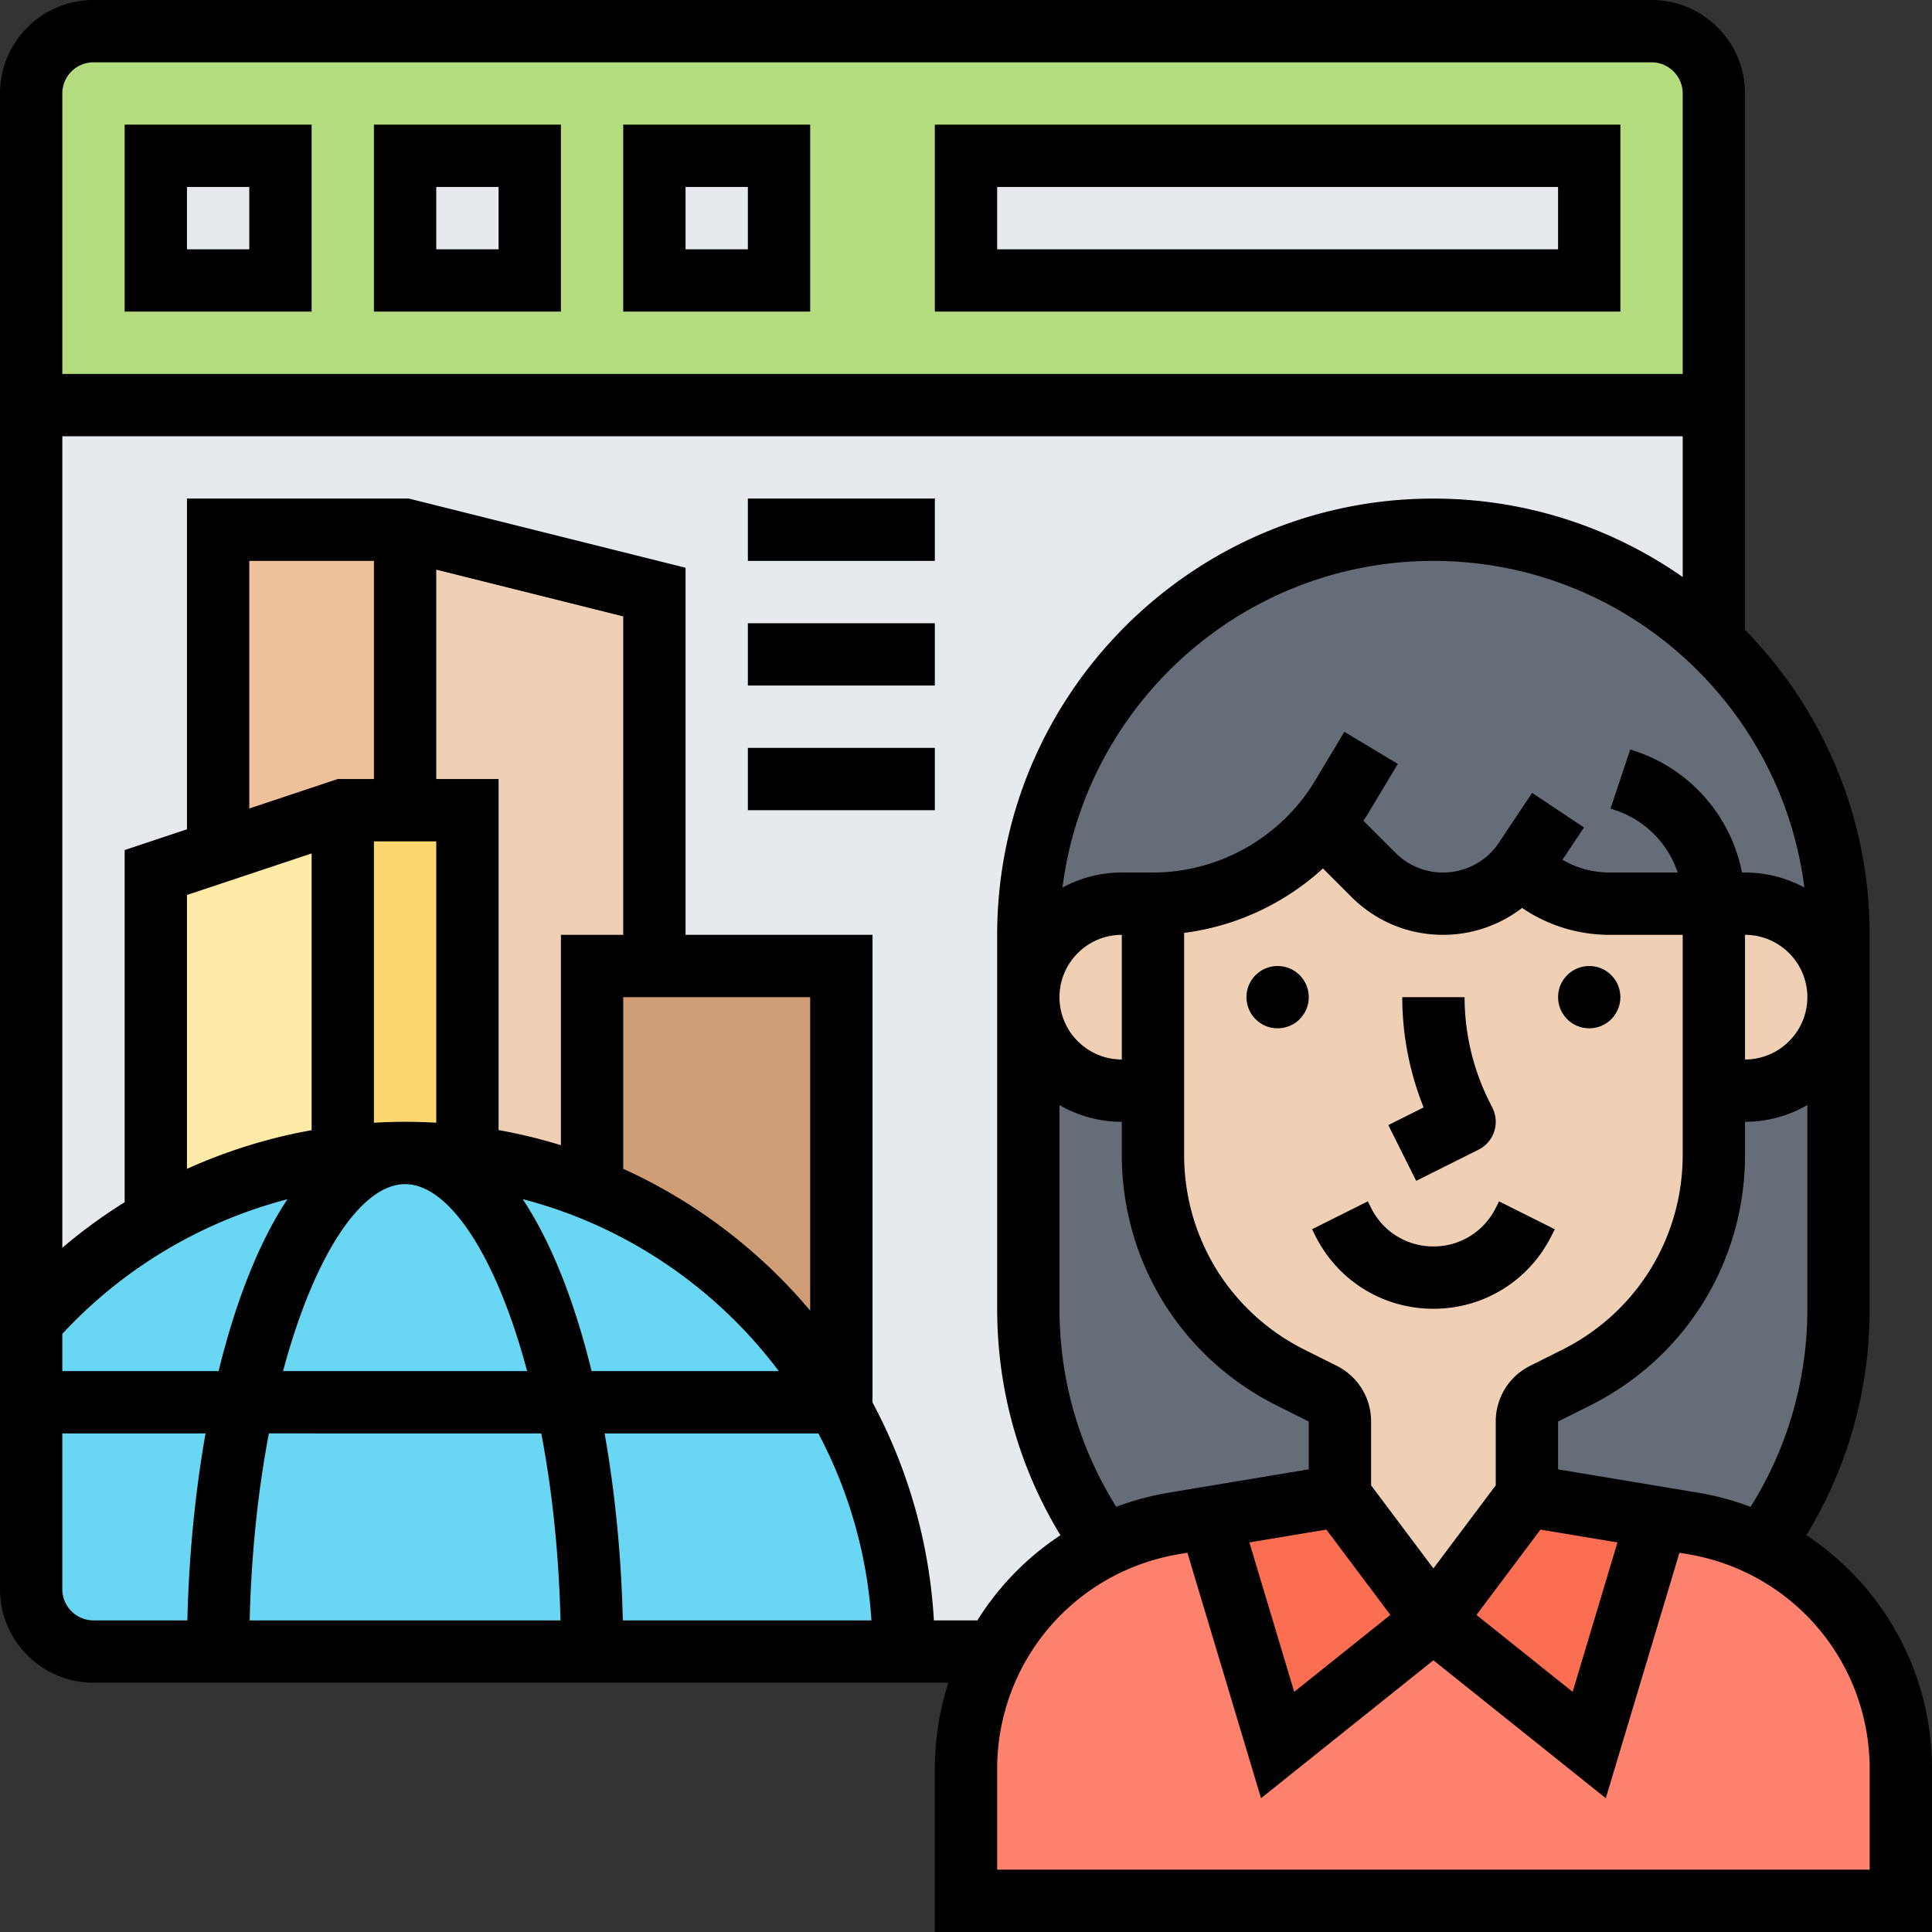 <?xml version="1.0" encoding="UTF-8"?>
<svg xmlns="http://www.w3.org/2000/svg" xmlns:xlink="http://www.w3.org/1999/xlink" version="1.1" width="512" height="512" x="0" y="0" viewBox="0 0 496 496" style="enable-background:new 0 0 512 512" xml:space="preserve" class="">
  <rect x="0" y="0" width="496" height="496" fill="#333333" stroke="none"/>
  <g>
    <path fill="#b4dd7f" d="M440 24v80H8V24c0-8.84 7.16-16 16-16h400c8.84 0 16 7.16 16 16z" opacity="1" data-original="#b4dd7f"></path>
    <path fill="#e6e9ed" d="M248 40h160v32H248zM168 40h32v32h-32zM104 40h32v32h-32zM40 40h32v32H40zM440 104v60.96C421.31 147.02 395.94 136 368 136c-28.72 0-54.72 11.64-73.54 30.46S264 211.28 264 240v96c0 22.71 7.28 43.73 19.64 60.83v.01A64.05 64.05 0 0 0 255.58 424H232c0-22.5-5.81-43.64-16-62.01V248h-48v-96l-64-16H56v82.67L40 224v89.13l.01.01A128.315 128.315 0 0 0 8 339.35V104z" opacity="1" data-original="#e6e9ed"></path>
    <path fill="#656d78" d="M472 256v80c0 22.71-7.28 43.73-19.64 60.83v.01a63.843 63.843 0 0 0-17.84-5.75l-9-1.5L392 384v-19.06c0-3.03 1.71-5.8 4.42-7.15l8.2-4.1A64 64 0 0 0 440 296.45V280h8c6.62 0 12.62-2.69 16.97-7.03 4.34-4.35 7.03-10.35 7.03-16.97zM344 364.94V384l-33.52 5.59-9 1.5a63.843 63.843 0 0 0-17.84 5.75v-.01C271.28 379.73 264 358.71 264 336v-80c0 13.25 10.75 24 24 24h8v16.45a64 64 0 0 0 35.38 57.24l8.2 4.1a7.985 7.985 0 0 1 4.42 7.15zM440 232h-26.75c-8.48 0-16.62-3.37-22.62-9.37l-.29-.29a25.159 25.159 0 0 1-7.94 6.67c-3.62 1.93-7.7 2.99-11.93 2.99-6.7 0-13.13-2.66-17.87-7.4l-13.07-13.07-.01-.01a56.264 56.264 0 0 1-15.68 13.14A56.375 56.375 0 0 1 296 232h-8c-6.62 0-12.62 2.69-16.97 7.03-4.34 4.35-7.03 10.35-7.03 16.97v-16c0-28.72 11.64-54.72 30.46-73.54S339.28 136 368 136c27.94 0 53.31 11.02 72 28.96 19.72 18.92 32 45.54 32 75.04v16c0-13.25-10.75-24-24-24z" opacity="1" data-original="#656d78"></path>
    <path fill="#cf9e76" d="M216 248v113.99c-14.15-25.49-36.74-45.65-64-56.68V248h16z" opacity="1" data-original="#cf9e76"></path>
    <path fill="#f0d0b4" d="M168 152v96h-16v57.31a127.16 127.16 0 0 0-32-8.32V208h-16v-72z" opacity="1" data-original="#f0d0b4"></path>
    <path fill="#ecc19c" d="M104 136v72H88l-32 10.67V136z" opacity="1" data-original="#ecc19c"></path>
    <path fill="#ffeaa7" d="M88 296.99a126.98 126.98 0 0 0-47.99 16.15l-.01-.01V224l16-5.33L88 208z" opacity="1" data-original="#ffeaa7"></path>
    <path fill="#fcd770" d="M120 208v88.99a129.93 129.93 0 0 0-32 0V208h16z" opacity="1" data-original="#fcd770"></path>
    <path fill="#69d6f4" d="M232 424H24c-8.84 0-16-7.16-16-16v-68.65a128.315 128.315 0 0 1 32.01-26.21A126.98 126.98 0 0 1 88 296.99a129.93 129.93 0 0 1 32 0 127.16 127.16 0 0 1 32 8.32c27.26 11.03 49.85 31.19 64 56.68 10.19 18.37 16 39.51 16 62.01z" opacity="1" data-original="#69d6f4"></path>
    <path fill="#ff826e" d="M488 454.22V488H248v-33.78c0-10.86 2.73-21.17 7.58-30.22a64.05 64.05 0 0 1 28.06-27.16c5.51-2.73 11.5-4.69 17.84-5.75l9-1.5L328 448l40-32 40 32 17.52-58.41 9 1.5a63.843 63.843 0 0 1 17.84 5.75c21.36 10.55 35.64 32.52 35.64 57.38z" opacity="1" data-original="#ff826e" class=""></path>
    <path fill="#fc6e51" d="M425.52 389.59 408 448l-40-32 24-32zM344 384l24 32-40 32-17.52-58.41z" opacity="1" data-original="#fc6e51" class=""></path>
    <path fill="#f0d0b4" d="M448 232c13.25 0 24 10.75 24 24 0 6.62-2.69 12.62-7.03 16.97-4.35 4.34-10.35 7.03-16.97 7.03h-8v-48zM296 232v48h-8c-13.25 0-24-10.75-24-24 0-6.62 2.69-12.62 7.03-16.97 4.35-4.34 10.35-7.03 16.97-7.03zM440 280v16.45a64 64 0 0 1-35.38 57.24l-8.2 4.1a7.985 7.985 0 0 0-4.42 7.15V384l-24 32-24-32v-19.06c0-3.03-1.71-5.8-4.42-7.15l-8.2-4.1A64 64 0 0 1 296 296.45V232c9.92 0 19.49-2.6 27.84-7.34 5.94-3.36 11.27-7.8 15.68-13.14l.01.01 13.07 13.07c4.74 4.74 11.17 7.4 17.87 7.4 4.23 0 8.31-1.06 11.93-2.99 3.05-1.63 5.76-3.89 7.94-6.67l.29.29c6 6 14.14 9.37 22.62 9.37H440z" opacity="1" data-original="#f0d0b4"></path>
    <path d="M463.751 394.137C474.407 376.65 480 356.726 480 336v-96c0-30.446-12.217-58.089-32-78.297V24c0-13.234-10.767-24-24-24H24C10.767 0 0 10.766 0 24v384c0 13.233 10.767 24 24 24h219.469A72.426 72.426 0 0 0 240 454.216V496h256v-41.784c0-24.928-12.598-47.119-32.249-60.079zm-14.323-7.289a72.838 72.838 0 0 0-13.592-3.653L400 377.223l-.001-12.278 8.201-4.1c24.55-12.275 39.8-36.952 39.8-64.398V288a31.796 31.796 0 0 0 16-4.305V336c0 18.175-5.029 35.62-14.572 50.848zM368 402.666l-16-21.333v-16.389c0-6.101-3.39-11.584-8.845-14.311l-8.199-4.1C315.861 336.986 304 317.794 304 296.446v-56.952c13.332-1.689 25.817-7.547 35.642-16.539l7.298 7.298c6.286 6.286 14.643 9.747 23.531 9.747 7.463 0 14.56-2.491 20.298-6.914 6.58 4.492 14.346 6.914 22.486 6.914H432v56.446c0 21.348-11.861 40.54-30.955 50.088l-8.199 4.099c-5.456 2.728-8.846 8.211-8.846 14.312v16.389zm-81.428-15.818C277.029 371.62 272 354.175 272 336v-52.305A31.796 31.796 0 0 0 288 288v8.446c0 27.446 15.25 52.123 39.801 64.398l8.199 4.1v12.278l-35.837 5.973a72.828 72.828 0 0 0-13.591 3.653zm176.664-158.982A31.8 31.8 0 0 0 448 224h-.779a41.24 41.24 0 0 0-27.459-31.179l-1.231-.411-5.061 15.179 1.232.411a25.261 25.261 0 0 1 16.006 16h-17.453c-4.33 0-8.483-1.143-12.121-3.279l5.522-8.283-13.313-8.875-8.495 12.743A17.245 17.245 0 0 1 370.47 224a17.165 17.165 0 0 1-12.218-5.061l-8.23-8.23c.44-.673.886-1.34 1.302-2.032l7.536-12.56-13.721-8.232-7.536 12.561C328.887 214.974 312.944 224 296 224h-8a31.8 31.8 0 0 0-15.236 3.866C278.747 180.638 319.175 144 368 144s89.253 36.638 95.236 83.866zM448 240c8.822 0 16 7.178 16 16s-7.178 16-16 16zm-160 32c-8.822 0-16-7.178-16-16s7.178-16 16-16zm52.518 120.691 16.429 21.906-24.69 19.753-11.508-38.364zm54.964 0 19.769 3.295-11.508 38.364-24.69-19.753zM24 16h400c4.411 0 8 3.589 8 8v72H16V24c0-4.411 3.589-8 8-8zm175.939 336h-48.066c-4.271-17.485-10.194-32.857-17.691-44.153 26.618 6.921 49.672 22.773 65.757 44.153zM96 216h16v72.242a137.718 137.718 0 0 0-8-.242c-2.677 0-5.344.087-8 .244zm8 88c11.317 0 23.435 18.44 31.331 48H72.67c7.895-29.56 20.013-48 31.33-48zm34.967 64c2.734 14.345 4.513 30.544 4.933 48H64.1c.421-17.457 2.2-33.656 4.933-48.001zm16.253 0h54.884a119.115 119.115 0 0 1 13.623 48h-63.826c-.39-16.302-1.964-32.67-4.681-48zM208 336.471c-13.016-15.44-29.393-27.958-48-36.4V256h48zM160 240h-16v54.006a134.844 134.844 0 0 0-16-3.885V200h-16v-53.754l48 12zm-64-40h-9.298L64 207.567V144h32zm-16 19.099v71.05a136.086 136.086 0 0 0-32 9.932v-70.315zm-6.206 88.783c-7.485 11.293-13.4 26.652-17.667 44.118H16v-9.568a120.153 120.153 0 0 1 57.794-34.55zM16 408v-40.001h36.78c-2.717 15.33-4.291 31.699-4.68 48.001H24c-4.411 0-8-3.589-8-8zm223.758 8A135.015 135.015 0 0 0 224 360.058V240h-48v-94.246L104.984 128H48v84.901l-16 5.333v90.412a136.07 136.07 0 0 0-16 11.695V112h416v36.141C413.846 135.455 391.779 128 368 128c-61.757 0-112 50.243-112 112v96c0 20.726 5.593 40.65 16.249 58.137A71.696 71.696 0 0 0 250.918 416zM480 480H256v-25.784c0-27.487 19.68-50.719 46.794-55.237l2.045-.341 18.904 63.013L368 426.245l44.257 35.405 18.904-63.013 2.045.341C460.32 403.497 480 426.729 480 454.216z" fill="#000000" opacity="1" data-original="#000000" class=""></path>
    <circle cx="328" cy="256" r="8" fill="#000000" opacity="1" data-original="#000000" class=""></circle>
    <circle cx="408" cy="256" r="8" fill="#000000" opacity="1" data-original="#000000" class=""></circle>
    <path d="m363.578 303.155 16-8a8 8 0 0 0 3.577-10.733l-.845-1.688A60.114 60.114 0 0 1 376 256h-16c0 9.663 1.887 19.338 5.491 28.311l-9.069 4.534zM398.311 317.268l.845-1.689-14.311-7.156-.845 1.69c-3.05 6.099-9.181 9.888-16 9.888s-12.95-3.789-16-9.889l-.845-1.689-14.311 7.156.845 1.688C343.466 328.822 355.08 336 368 336s24.534-7.178 30.311-18.732zM80 32H32v48h48zM64 64H48V48h16zM144 32H96v48h48zm-16 32h-16V48h16zM208 32h-48v48h48zm-16 32h-16V48h16zM416 32H240v48h176zm-16 32H256V48h144zM192 128h48v16h-48zM192 160h48v16h-48zM192 192h48v16h-48z" fill="#000000" opacity="1" data-original="#000000" class=""></path>
  </g>
</svg>
